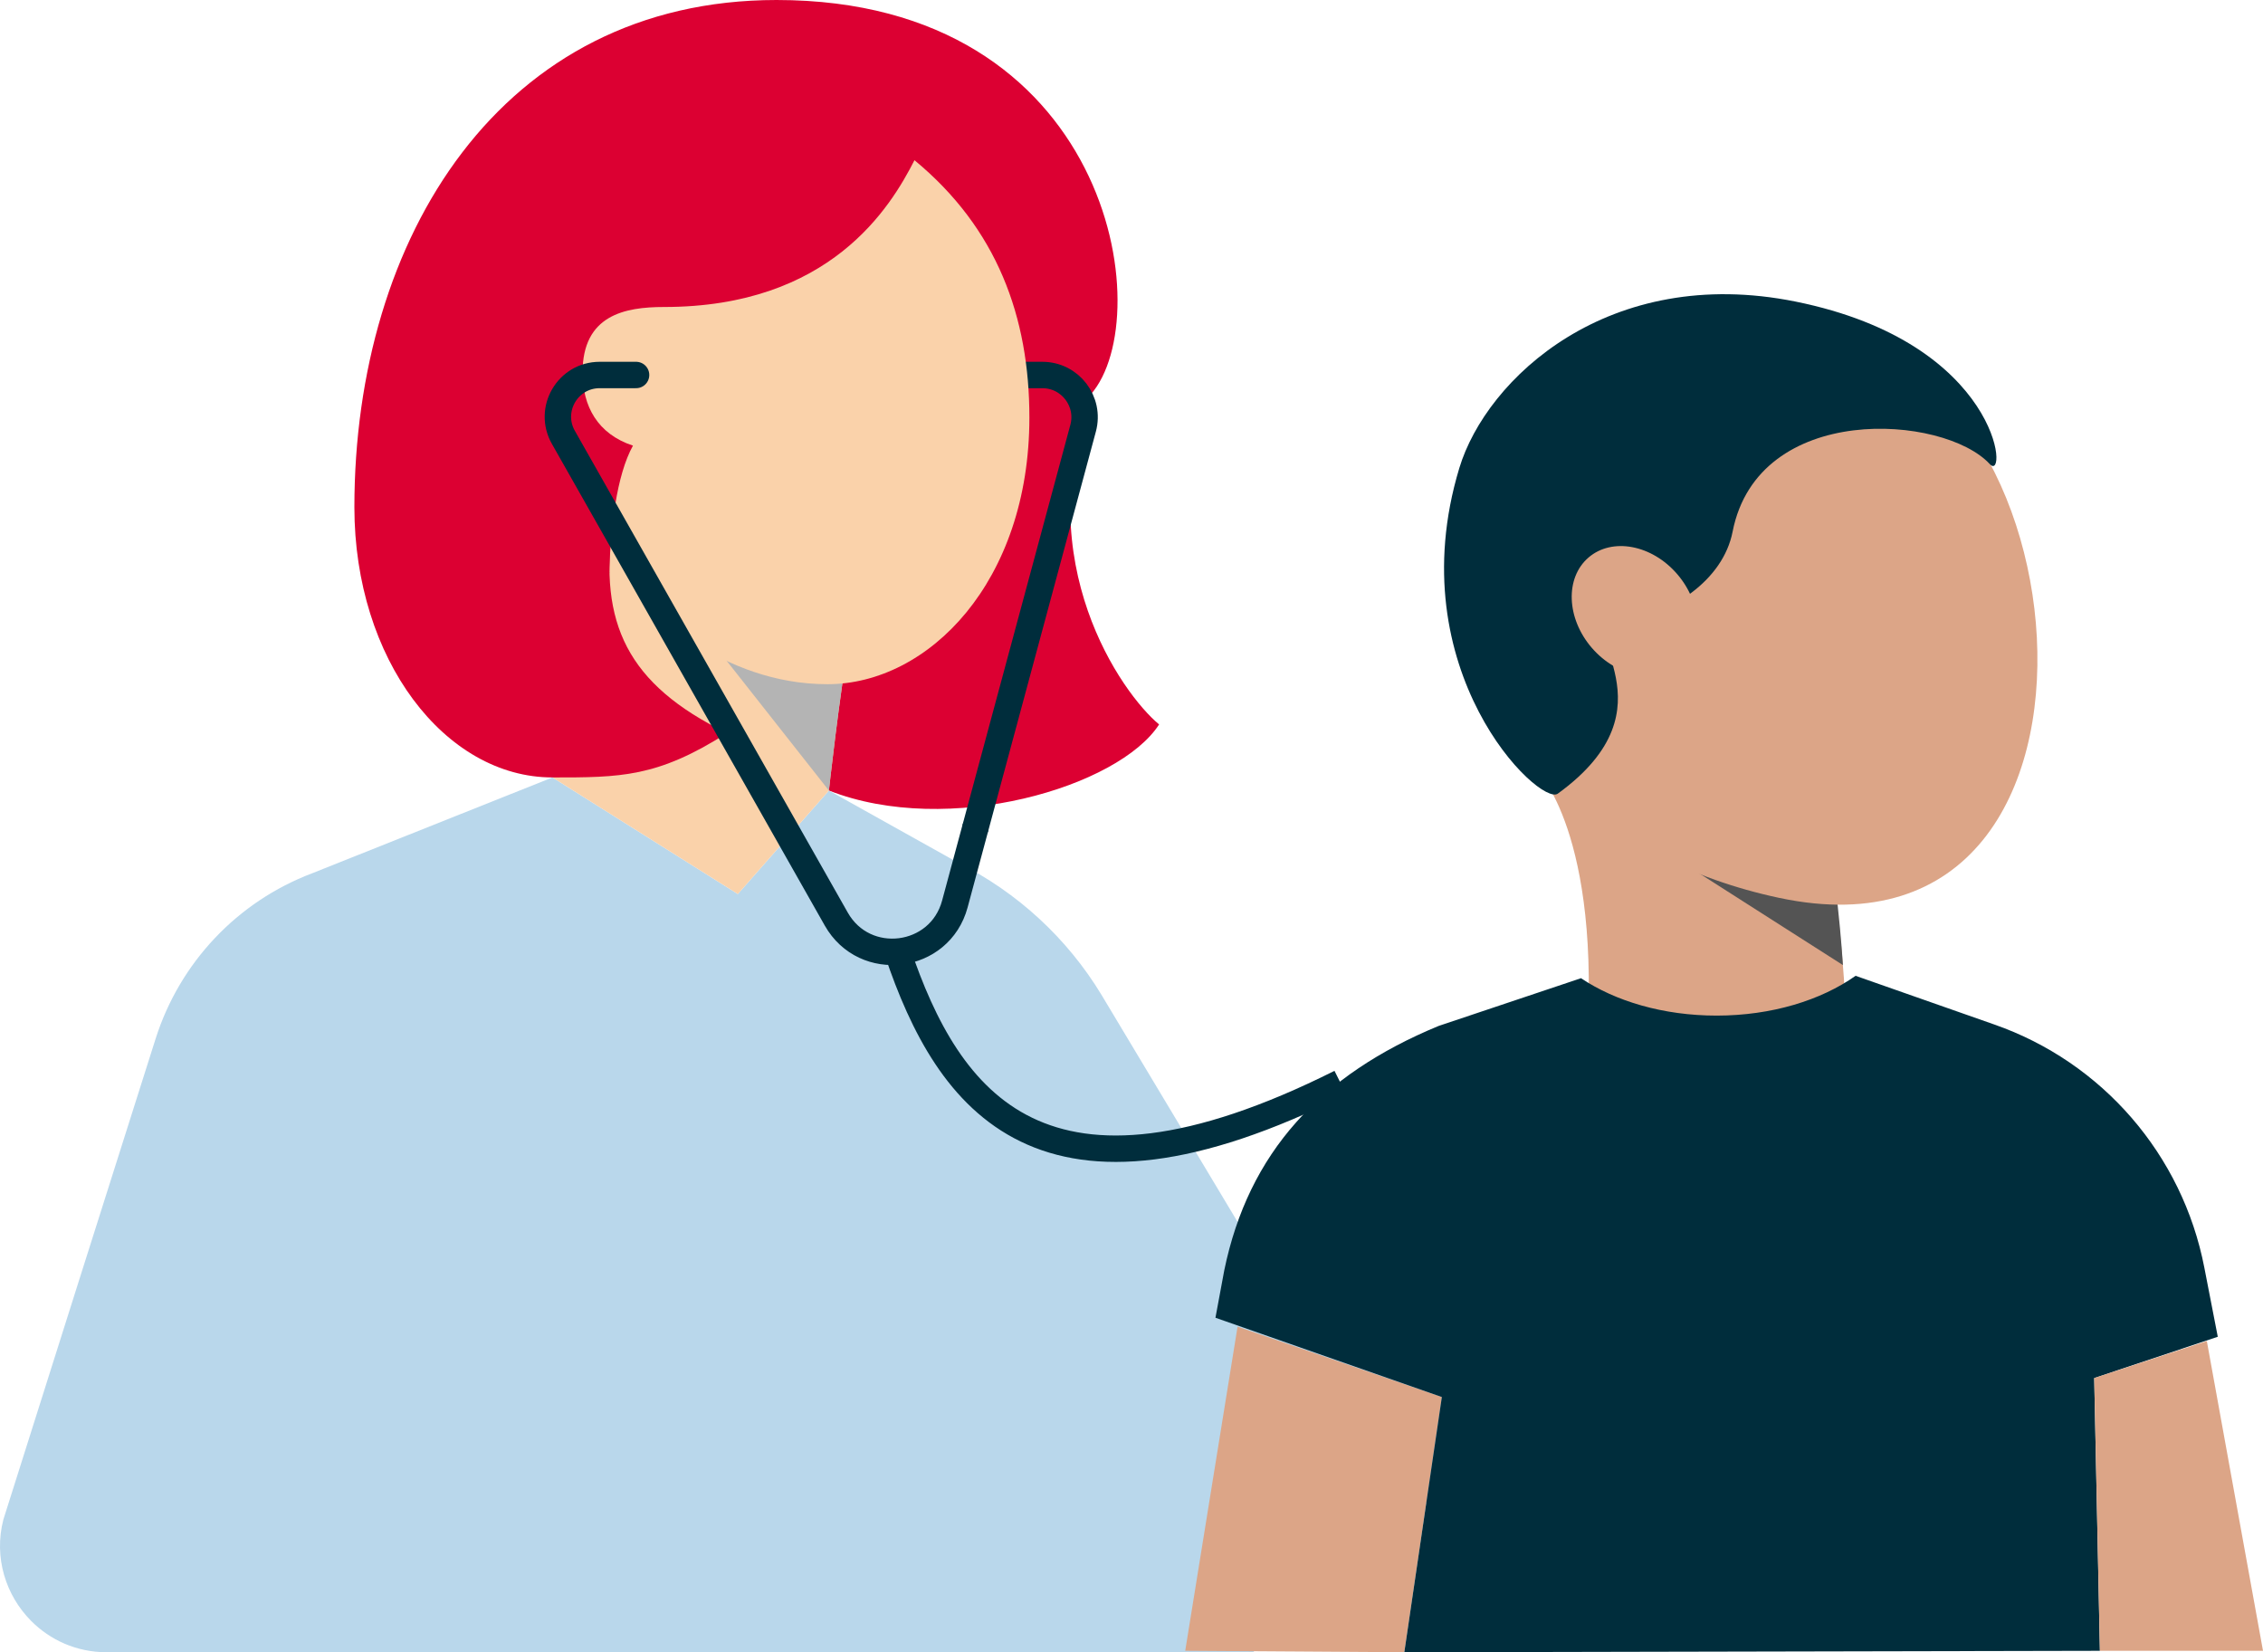 <?xml version="1.0" encoding="UTF-8"?><svg id="b" xmlns="http://www.w3.org/2000/svg" xmlns:xlink="http://www.w3.org/1999/xlink" viewBox="0 0 205.673 150.163"><defs><style>.e{fill:#dc0032;}.f{fill:#b4b4b4;}.g{clip-path:url(#d);}.h{fill:#b9d7eb;}.i{fill:#dca587;}.j{fill:#002d3c;}.k{fill:#545454;}.l,.m{fill:none;stroke:#002d3c;stroke-miterlimit:10;stroke-width:2.4px;}.m{stroke-linecap:round;}.n{fill:#fad2aa;}</style><clipPath id="d"><path class="n" d="m55.368,51.998c-.784,7.729-2.422,17.018-5.159,18.66l16.849,10.596,8.277-9.406s.912-8.383,1.984-14.653l-21.951-5.196Z"/></clipPath></defs><g id="c"><g><path class="e" d="m70.577,0c30.379,0,34.769,28.746,28.563,35.842-5.584,15.27,2.789,27.178,6.205,29.998-3.652,5.677-19.125,10.281-30.011,6.007l-25.126-1.19c-9.766,0-18-10.727-18-24.558C32.209,21.565,45.571,0,70.577,0Z"/><path class="l" d="m88.626,75.32l9.813-36.401c.658-2.439-1.18-4.838-3.706-4.838h-2.415"/><path class="h" d="m113.877,150.163l-.04-.05.01.05H9.687c-2.73,0-5.13-1.11-6.86-2.85-2.3-2.32-3.41-5.75-2.52-9.21.04-.18,13.84-43.71,13.84-43.71,2.2-6.92,7.43-12.45,14.21-15.02l21.852-8.715,16.849,10.596,8.277-9.406,11.702,6.535c5.47,2.73,9.98,6.93,13.07,12.03.07.12.14.23.21.35l17.65,29.44,24.51-17.83,2.29,2.87,6.03,7.54,2.59,3.24-39.51,34.14Z"/><path class="l" d="m81.565,86.476c4.62,13.712,13.188,25.479,40.257,11.92"/><g><path class="n" d="m55.368,51.998c-.784,7.729-2.422,17.018-5.159,18.66l16.849,10.596,8.277-9.406s.912-8.383,1.984-14.653l-21.951-5.196Z"/><g class="g"><path class="f" d="m59.728,52.042l15.606,19.805s2.702-9.598,2.637-13.776-18.243-6.029-18.243-6.029Z"/></g></g><path class="n" d="m52.946,33.859c0-5.227,3.84-5.958,7.403-5.958,15.089,0,20.572-9.038,22.763-13.341,7.501,6.188,10.444,14.238,10.444,23.388,0,14.913-9.163,24.236-18.351,24.236-9.589,0-16.446-6.775-19.837-10.186.128-3.984.649-8.782,2.159-11.496-3.222-1.062-4.58-3.592-4.58-6.644Z"/><path class="e" d="m50.208,70.658l5.479-23.143c-1.252,9.1,1.286,14.67,10.382,19.111-6.321,4.032-9.684,4.032-15.86,4.032Z"/><path class="m" d="m57.81,34.081h-3.306c-2.908 0-4.736,3.136-3.302,5.666l2.415,4.263,22.387,39.518c2.588,4.568,9.412,3.703,10.778-1.366l1.844-6.842"/><g><path class="i" d="m139.914,70.321s6.07,6.3,4.089,27.2l23.885,1.304s.309-13.254-2.462-25.158l-25.513-3.346Z"/><path class="k" d="m145.985,73.981l21.509,13.73s-.613-10.072-2.067-14.043c-1.454-3.971-19.442.313-19.442.313Z"/><path class="i" d="m161.692,81.601c-32.624-6.945-39.65-43.562,1.901-49.977,25.168-3.886,32.87,57.38-1.901,49.977Z"/><path class="j" d="m180.843,42.179c-4.179-4.532-21.055-5.689-23.375,6.143-.87,4.439-5.586,7.563-10.431,8.278-4.198.619,5.544,7.562-5.458,15.532-1.642,1.189-14.514-11.172-8.95-29.589,2.466-8.162,13.617-18.558,30.564-15.133,18.694,3.778,19.321,16.582,17.649,14.769Z"/><ellipse class="i" cx="148.55" cy="55.526" rx="5.127" ry="6.405" transform="translate(-.301 110.239) rotate(-40.677)"/><polyline class="i" points="127.631 150.163 131.043 126.968 112.476 120.573 107.719 150.032 127.631 150.163"/><path class="j" d="m190.849,150.032l-.517-24.787,11.231-3.754-1.222-6.285c-1.985-10.251-9.259-18.666-19.11-22.102l-12.586-4.418c-3.131,2.217-7.622,3.617-12.63,3.617-4.844,0-9.21-1.307-12.325-3.399l-12.929,4.334c-10.765,4.44-17.295,11.517-19.495,22.221l-.8,4.304,20.577,7.206-3.412,23.195,63.219-.131Z"/><polyline class="i" points="190.849 150.032 205.673 150.032 200.568 121.878 190.332 125.245 190.849 150.032"/></g></g></g></svg>